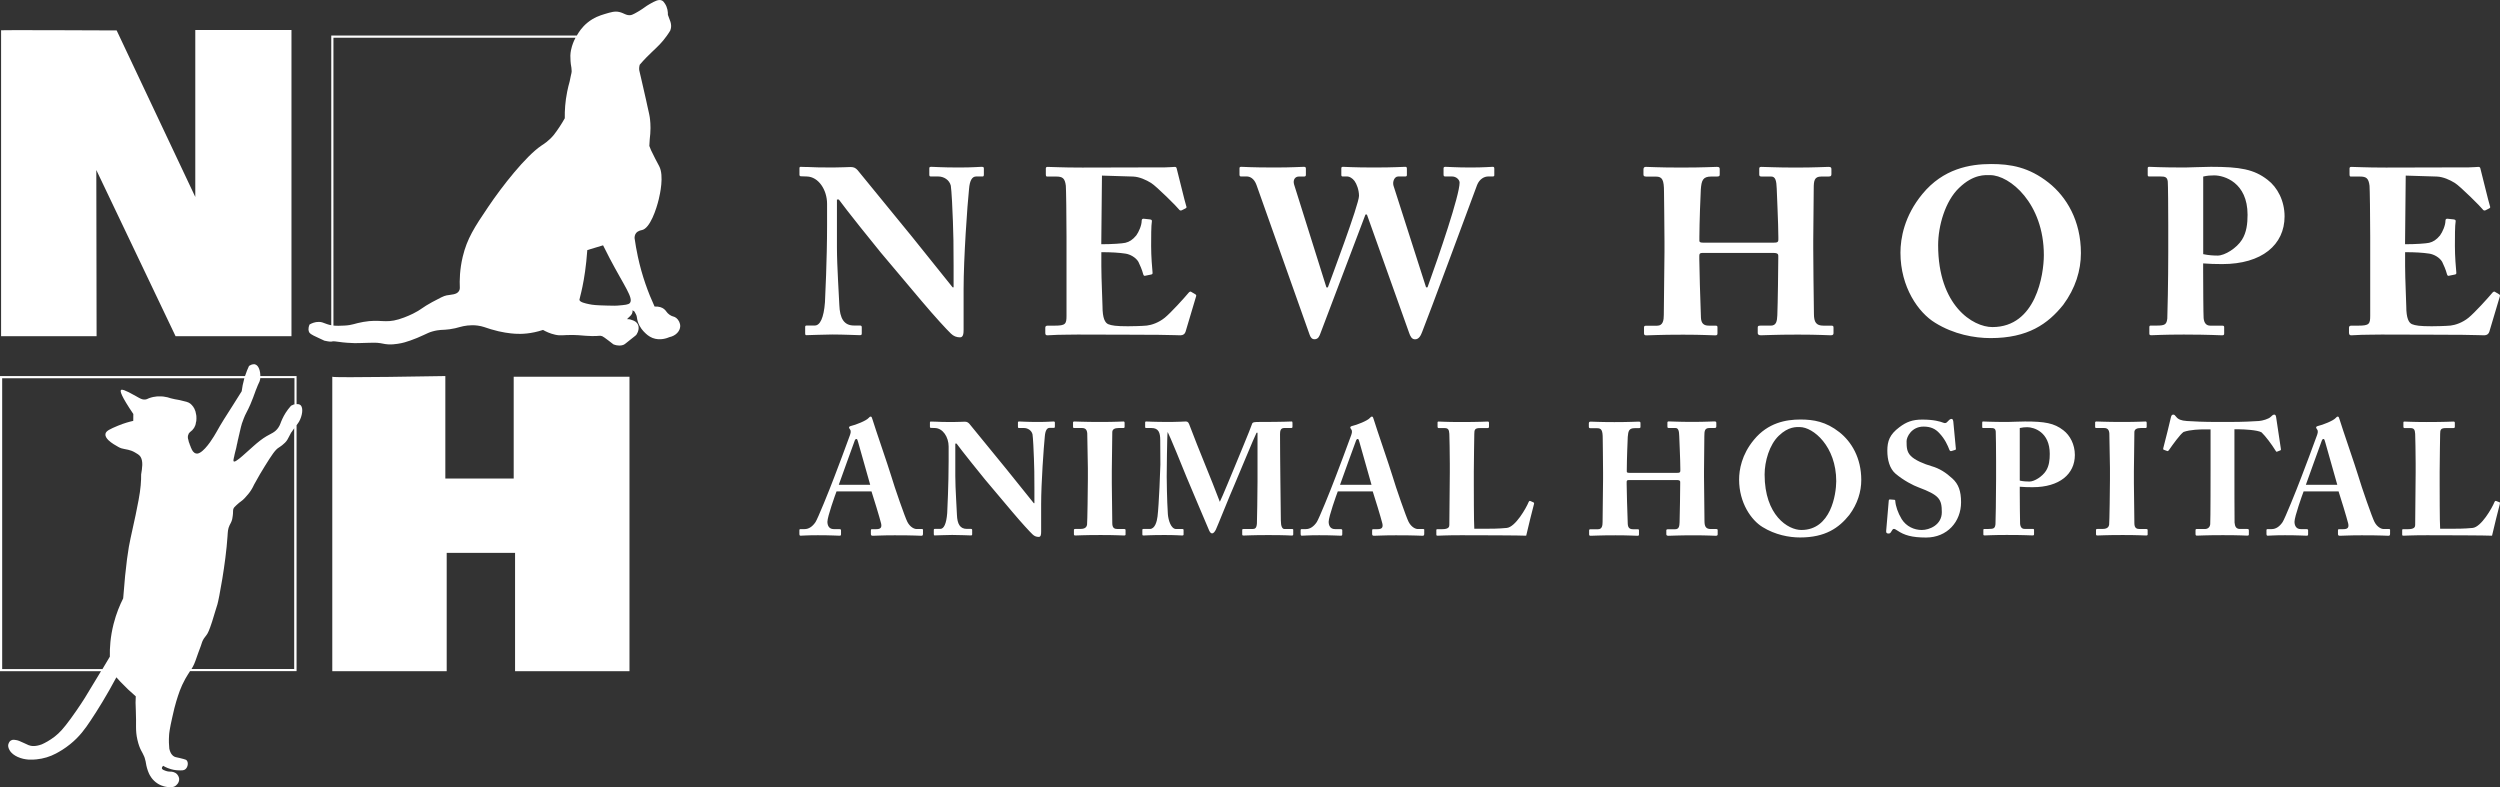 <?xml version="1.0" encoding="UTF-8"?>
<svg id="Layer_1" xmlns="http://www.w3.org/2000/svg" version="1.1" viewBox="0 0 367.531 115.734">
  <rect x="0" y="0" width="367.531" height="115.734" fill="#333333" stroke="none"/>
  <!-- Generator: Adobe Illustrator 29.5.1, SVG Export Plug-In . SVG Version: 2.1.0 Build 141)  -->
  <defs>
    <style>
      .st0 {
        fill: #fff;
      }
    </style>
  </defs>
  <g>
    <path class="st0" d="M367.38,43.254l-.59-.35c-.1-.07-.21-.04-.35.1-.69.83-2.64,2.98-3.54,3.71-.9.73-1.94,1.07-2.64,1.15-.73.07-2.18.1-2.77.1-1.73,0-2.39-.1-2.91-.31-.45-.21-.83-.83-.83-2.64,0-.63-.17-3.99-.17-5.86v-2.08c1.53,0,2.6.07,3.54.21.69.1,1.53.56,1.91,1.21.21.42.55,1.21.69,1.77.07.24.14.31.28.28l.83-.17c.17-.03.31-.07.28-.28-.07-.73-.21-2.39-.21-3.95,0-1.22,0-3.02.11-3.61.03-.21-.11-.24-.28-.28l-.94-.1c-.17,0-.28.07-.28.31,0,.66-.42,1.63-.8,2.15-.52.63-1.01.94-1.6,1.08-.42.1-1.94.21-3.54.21l.1-10.09,4.58.14c.94.04,1.91.49,2.64.94.8.49,3.92,3.61,4.09,3.88.1.17.28.21.42.14l.55-.28c.17-.1.17-.17.1-.35-.14-.35-1.28-5.1-1.42-5.58-.04-.1-.1-.17-.28-.17-.17,0-.83.07-1.39.07l-12.18.03c-3.16,0-4.37-.1-5.13-.1-.21,0-.24.14-.24.24v.83c0,.24.04.35.17.35h1.35c.94,0,1.28.24,1.42,1.35.04.35.1,4.61.1,7.49v11.62c0,1.21-.14,1.46-1.73,1.46h-1.04c-.24,0-.35.1-.35.31v.73c.02.28.09.38.34.38.31,0,.76-.04,1.49-.07.69,0,1.66-.04,2.95-.04,6,0,9.68.04,11.93.04,2.22.03,2.98.07,3.16.07.42,0,.66-.21.76-.52l1.56-5.24c.03-.1,0-.21-.14-.28ZM326.7,38.824c5.83,0,9.16-2.84,9.16-7.01,0-2.29-1.04-4.27-2.5-5.38-2.01-1.56-4.06-1.91-8.32-1.91-1.15,0-3.19.1-3.82.1-3.64,0-4.89-.1-5.27-.1-.17,0-.21.07-.21.24v.9c0,.21.03.28.21.28h1.63c.69,0,1.04.07,1.11.76.04.42.07,4.06.07,6.35v3.99c0,4.02-.11,9.43-.14,9.78-.1.87-.35,1.04-1.53,1.04h-.9c-.17,0-.21.07-.21.24v.94c0,.14.04.24.28.24.38,0,1.73-.1,4.79-.1,4.06.01,5.14.11,5.62.11.28,0,.31-.1.31-.28v-.9c0-.14-.03-.24-.28-.24h-1.77c-.55,0-.9-.35-.97-1.11-.04-.42-.07-5.13-.07-6.76v-1.28c.94.07,1.74.1,2.81.1ZM323.9,25.954c.63-.14,1.04-.17,1.63-.17,1.42,0,4.89,1.01,4.89,5.79,0,1.28-.14,2.6-.83,3.68-.76,1.21-2.5,2.32-3.57,2.32-.55,0-1.35-.04-2.12-.21v-11.41ZM301.17,26.854c-2.91-2.29-5.58-2.74-8.46-2.74-3.12,0-7.04.69-10.09,4.4-2.67,3.23-3.23,6.52-3.23,8.64,0,5.06,2.64,8.81,5.1,10.3,2.74,1.7,5.76,2.25,8.15,2.25,5.48,0,8.43-2.08,10.68-4.89,1.8-2.43,2.6-5.06,2.6-7.6,0-4.78-2.12-8.28-4.75-10.36ZM292.91,48.084c-2.88,0-7.98-3.16-7.98-12.04,0-2.84,1.04-6.49,3.09-8.43,2.12-2.05,3.85-1.87,4.54-1.87,2.91,0,7.91,4.16,7.91,11.76,0,2.84-1.14,10.58-7.56,10.58ZM269.24,47.874h-1.18c-1.04,0-1.39-.49-1.39-1.73-.04-1.91-.1-8.5-.1-9.61v-1.18c0-1.28.07-7.15.07-7.63,0-1.18.1-1.77,1.11-1.77h1.04c.42,0,.45-.14.45-.38v-.66c0-.28-.04-.38-.45-.38-.45,0-1.91.1-4.79.1-2.95,0-4.44-.1-5.06-.1-.28,0-.31.1-.31.31v.76c0,.24.04.35.35.35h1.42c.63,0,.76.66.8,1.77,0,.35.24,5.17.24,7.15v.35c0,.38-.17.45-.69.45h-10.37c-.45,0-.55-.1-.55-.28v-.52c0-1.94.17-6.52.21-7.01.1-1.32.28-1.91,1.53-1.91h.83c.38,0,.42-.1.42-.31v-.73c0-.28-.04-.38-.42-.38-.59,0-1.84.1-5.24.1-3.47,0-4.58-.1-5.17-.1-.35,0-.38.21-.38.42v.66c0,.21.03.35.42.35h1.42c.94,0,1.18.49,1.18,2.25,0,.49.07,5.17.07,7.32v1.49c0,.9-.07,7.63-.1,9.26,0,.76-.1,1.6-.97,1.6h-1.59c-.31,0-.35.07-.35.31v.73c0,.28.04.38.35.38.69,0,1.73-.1,5.41-.1,2.91,0,4.13.1,4.75.1.25-.01.29-.11.29-.32v-.83c0-.21-.03-.28-.31-.28h-.97c-.76,0-1.11-.35-1.15-1.18-.1-2.36-.24-7.7-.24-8.57v-.52c0-.31.1-.42.48-.42h10.37c.42,0,.76.04.76.42v.42c0,1.11-.07,6.69-.14,8.32-.04.87-.14,1.53-.97,1.53h-1.53c-.35,0-.38.1-.38.31v.76c0,.17.07.35.45.35.8,0,1.91-.1,5.45-.1,3.12,0,4.3.1,4.86.1.35,0,.38-.17.38-.35v-.76c0-.21-.04-.31-.31-.31ZM219.44,24.524c-.28,0-1.28.1-3.23.1-2.15,0-3.36-.1-3.71-.1-.24,0-.28.1-.28.24v.87c0,.21.04.31.24.31h1.01c.66,0,1.11.52,1.11.9,0,1.87-3.02,10.68-4.72,15.4h-.21l-4.79-14.95c-.17-.59.14-1.35.69-1.35h1.04c.21,0,.24-.1.24-.24v-.87c0-.21-.03-.31-.24-.31-.35,0-1.66.1-4.58.1-3.05,0-4.27-.1-4.58-.1-.21,0-.24.1-.24.24v.9c0,.21.04.28.21.28h.69c.28,0,.73.24,1.04.66s.66,1.32.66,2.19c0,1.25-4.16,12.28-4.58,13.46h-.21l-4.75-15.12c-.21-.69.14-1.18.69-1.18h.76c.24,0,.28-.1.28-.28v-.87c0-.17-.04-.28-.28-.28-.35,0-1.77.1-4.27.1-3.57,0-4.65-.1-4.93-.1-.24,0-.28.07-.28.24v.9c0,.14.04.28.21.28h.87c.45,0,1.07.28,1.42,1.25l7.8,21.99c.14.42.35.69.73.69.56,0,.73-.49.87-.87l6.62-17.47h.21l6.21,17.41c.17.49.38.94.87.94.62,0,.87-.66,1.04-1.08.69-1.66,7.67-20.5,8.08-21.61.35-.87,1.04-1.25,1.63-1.25h.66c.24,0,.24-.1.24-.24v-.87c0-.24-.04-.31-.24-.31ZM175.71,43.254l-.59-.35c-.1-.07-.21-.04-.35.1-.69.83-2.64,2.98-3.54,3.71-.9.73-1.94,1.07-2.64,1.15-.73.07-2.18.1-2.77.1-1.73,0-2.39-.1-2.91-.31-.45-.21-.83-.83-.83-2.64,0-.63-.17-3.99-.17-5.86v-2.08c1.53,0,2.6.07,3.54.21.69.1,1.53.56,1.91,1.21.21.42.55,1.21.69,1.77.07.24.14.31.28.28l.83-.17c.17-.03.31-.07.28-.28-.07-.73-.21-2.39-.21-3.95,0-1.22,0-3.02.11-3.61.03-.21-.11-.24-.28-.28l-.94-.1c-.17,0-.28.07-.28.31,0,.66-.42,1.63-.8,2.15-.52.63-1.01.94-1.6,1.08-.42.1-1.94.21-3.54.21l.1-10.09,4.58.14c.94.04,1.91.49,2.64.94.8.49,3.92,3.61,4.09,3.88.1.17.28.21.42.14l.56-.28c.17-.1.17-.17.1-.35-.14-.35-1.28-5.1-1.42-5.58-.04-.1-.1-.17-.28-.17-.17,0-.83.07-1.39.07l-12.18.03c-3.16,0-4.37-.1-5.13-.1-.21,0-.24.14-.24.24v.83c0,.24.04.35.17.35h1.35c.94,0,1.28.24,1.42,1.35.04.35.1,4.61.1,7.49v11.62c0,1.21-.14,1.46-1.73,1.46h-1.04c-.24,0-.35.1-.35.31v.73c0,.28.07.38.31.38.31,0,.76-.04,1.49-.07.69,0,1.66-.04,2.95-.04,6,0,9.68.04,11.93.04,2.24.03,3,.07,3.18.07.42,0,.66-.21.76-.52l1.56-5.24c.03-.1,0-.21-.14-.28ZM144.29,24.524c-.38,0-1.22.1-3.3.1-2.57,0-3.68-.1-4.06-.1-.28,0-.31.07-.31.24v.87c0,.21.03.31.21.31h1.11c.8,0,1.63.49,1.84,1.35.1.52.28,3.92.31,5.27.07,1.73.1,3.43.1,6.52v3.16h-.14l-5.93-7.39-8.05-9.85c-.28-.31-.55-.45-1.01-.45-.42,0-1.46.07-2.64.07-1.8,0-2.91-.03-3.61-.07-.62.01-.9-.03-1.07-.03s-.21.07-.21.21v.94c0,.1.03.24.21.24l.87.03c1.73.04,2.98,1.98,2.98,4.02v3.12c0,5.13-.28,10.68-.31,11.34-.17,2.32-.73,3.43-1.49,3.43h-1.21c-.17,0-.21.1-.21.21v.9c0,.24.04.31.17.31.35,0,2.74-.1,3.81-.1,1.63,0,3.71.1,4.06.1.24,0,.28-.07.28-.28v-.83c0-.21-.03-.31-.28-.31h-.87c-1.46,0-2.08-1.04-2.15-3.05-.04-1.32-.35-5.58-.35-8.46v-7.01h.28c.8,1.14,5.58,7.11,6.17,7.8l5.93,7.04c2.08,2.46,3.78,4.3,4.37,4.86.38.38.83.56,1.35.56.49,0,.52-.62.52-1.14v-5.93c0-4.58.55-12.42.8-14.74.1-1.25.45-1.84,1.04-1.84h.97c.14,0,.17-.14.17-.31v-.83c0-.21-.03-.28-.35-.28Z"/>
    <path class="st0" d="M367.47,73.844l-.47-.18c-.14-.07-.21,0-.28.14-.35.87-1.95,3.69-3.22,3.81s-2.33.12-3.43.12h-1.34c-.07-.94-.07-6.01-.07-6.41v-2.02c0-1.64.07-5.19.07-5.5,0-.63.09-.87.82-.87h1.1c.19,0,.24-.07.24-.19v-.54c0-.16-.02-.23-.21-.23-.21,0-1.2.07-3.95.07-2.14,0-2.98-.07-3.24-.07-.14,0-.16.05-.16.16v.56c0,.12.02.24.16.24h.87c.54,0,.66.24.7.85.02.38.07,2.87.07,4.37v1.32c0,1.43-.07,7.28-.07,7.73,0,.26-.14.59-1.01.59h-.73c-.14,0-.17.05-.17.16v.59c0,.16.02.21.19.21.31,0,1.15-.07,3.48-.07,2.16,0,8.93.02,9.54.07.14-.63,1.08-4.51,1.15-4.67.03-.17.03-.19-.04-.24ZM351.23,77.774h-.8c-.35,0-.96-.28-1.36-1.06-.33-.63-1.86-5-2.4-6.83-.45-1.5-2.28-6.76-2.73-8.24-.07-.26-.12-.4-.26-.4-.12,0-.19.09-.31.21-.35.4-1.88,1.01-2.63,1.18-.19.05-.24.14-.24.21,0,.09.09.21.16.31.17.26.05.56-.02.8-.21.63-2.11,5.68-2.3,6.15-.78,2.07-2.44,6.15-2.77,6.65-.47.7-1.03,1.03-1.6,1.03h-.61c-.14,0-.16.07-.16.21v.45c0,.17.02.31.16.31.33,0,.85-.07,2.56-.07,1.93,0,2.89.07,3.19.07.19,0,.21-.07.21-.26v-.52c0-.09-.02-.19-.26-.19h-.82c-.7,0-.92-.56-.92-1.08,0-.75,1.15-3.97,1.34-4.46h5.14c.28.84,1.2,3.85,1.41,4.7.14.61-.07.85-.7.85h-.66c-.12,0-.14.09-.14.21v.45c0,.17.02.31.26.31.47,0,1.29-.07,3.24-.07,3.01,0,3.5.07,3.95.07.19,0,.21-.16.21-.31v-.45c.02-.14,0-.23-.14-.23ZM338.99,71.274c.21-.63,2.21-6.12,2.32-6.43.07-.21.14-.31.28-.31.12,0,.16.17.26.52l1.76,6.22h-4.62ZM334.62,61.334c-.05-.28-.12-.38-.28-.38s-.31.12-.54.35c-.28.28-1.2.56-1.71.59-.99.05-2,.14-4.56.14h-1.36c-2.44,0-3.43-.07-4.67-.14-.85-.05-1.29-.26-1.55-.59-.21-.26-.28-.35-.45-.35s-.28.09-.35.4c-.09.47-.87,3.57-1.13,4.56-.02.07,0,.19.09.21l.52.19c.09.02.17-.05.24-.16.59-.85,1.62-2.28,2.14-2.65.99-.35,2.4-.38,3.15-.38h.82v5.8c0,.45,0,7.66-.05,8.15-.05.42-.33.7-.8.7h-1.2c-.14,0-.16.07-.16.24v.45c0,.19.02.28.21.28.33,0,1.31-.07,3.8-.07,2.61,0,3.36.07,3.59.07.21,0,.24-.07.24-.19v-.55c0-.16-.02-.24-.24-.24h-1.06c-.56,0-.75-.35-.8-.94-.02-.35-.02-6.93-.02-7.26v-6.46h.77v.01c.54,0,2.63.09,3.22.45.59.56,1.5,1.78,2.02,2.63.09.16.14.24.24.21l.49-.19c.07-.02.12-.12.09-.21l-.7-4.67ZM315.54,77.774h-.96c-.45,0-.8-.12-.8-.85,0-.21-.07-5.64-.07-5.87v-1.81c0-.28.07-5.47.07-5.71,0-.42.35-.61.94-.61h.68c.12,0,.19-.05.19-.16v-.59c0-.14-.05-.21-.16-.21-.33,0-1.08.07-3.48.07-2.3,0-3.5-.07-3.78-.07-.09,0-.16.05-.16.14v.68c0,.09.07.14.19.14h1.13c.49,0,.73.24.77.8.02.31.09,4.53.09,5.1v1.64c0,1.25-.07,6.32-.12,6.67-.09.56-.59.63-1.06.63h-.68c-.12,0-.19.05-.19.14v.63c0,.14.07.19.19.19.26,0,1.27-.07,3.74-.07,2.23,0,3.17.07,3.45.07.14,0,.21-.05.21-.14v-.66c0-.11-.07-.15-.19-.15ZM298.83,71.624c3.95,0,6.2-1.93,6.2-4.74,0-1.54-.71-2.88-1.69-3.63-1.36-1.06-2.75-1.29-5.64-1.29-.77,0-2.16.07-2.58.07-2.47,0-3.31-.07-3.57-.07-.12,0-.14.05-.14.16v.61c0,.14.02.19.14.19h1.1c.47,0,.7.05.75.52.02.28.05,2.75.05,4.3v2.7c0,2.72-.07,6.39-.09,6.62-.07.59-.23.7-1.03.7h-.61c-.12,0-.14.05-.14.16v.63c0,.09.02.16.19.16.26,0,1.18-.07,3.24-.07,2.75,0,3.48.07,3.81.07.19,0,.21-.07.21-.19v-.61c0-.09-.02-.16-.19-.16h-1.2c-.38,0-.61-.23-.66-.75-.02-.28-.05-3.48-.05-4.58v-.87c.63.05,1.17.07,1.9.07ZM296.93,62.924c.42-.09.7-.12,1.1-.12.96,0,3.31.68,3.31,3.92,0,.88-.09,1.77-.56,2.5-.52.82-1.69,1.57-2.42,1.57-.38,0-.92-.02-1.43-.14v-7.73ZM287.01,70.334c-.96-.88-1.88-1.46-3.01-1.79-1.15-.33-2.49-.89-3.1-1.53-.59-.59-.61-1.29-.61-2.16,0-.61.73-2.14,2.49-2.14,1.06,0,1.76.33,2.35.99.8.85,1.2,1.76,1.46,2.44.07.16.19.21.31.16l.52-.16c.07-.02.12-.05.12-.14l-.38-4.02c-.02-.14-.07-.4-.24-.4-.14,0-.26.05-.35.14l-.31.31c-.14.16-.31.21-.54.12-.49-.19-1.41-.47-3.12-.47-1.43,0-2.33.33-3.38,1.13-1.41,1.06-1.76,2.02-1.76,3.45,0,1.36.35,2.61,1.17,3.34,1.2,1.03,2.7,1.79,3.41,2.04,3.05,1.15,3.43,1.71,3.43,3.66,0,1.86-1.81,2.61-2.94,2.61s-2.28-.52-2.96-1.6c-.56-.92-.89-1.93-.94-2.65,0-.16-.07-.19-.16-.19l-.61-.05c-.09,0-.16,0-.19.17l-.38,4.46c-.02.26.07.38.33.38.17,0,.28-.02.42-.28.14-.24.23-.4.38-.4.12,0,.26.07.54.26.99.66,2.09,1.01,4.2,1.01,3.1,0,5.14-2.32,5.14-5.19,0-1.64-.38-2.68-1.29-3.5ZM270.41,63.534c-1.97-1.55-3.78-1.86-5.73-1.86-2.11,0-4.77.47-6.83,2.98-1.81,2.18-2.18,4.42-2.18,5.85,0,3.43,1.79,5.97,3.45,6.98,1.86,1.15,3.9,1.53,5.52,1.53,3.71,0,5.71-1.41,7.23-3.31,1.22-1.64,1.76-3.43,1.76-5.14,0-3.24-1.43-5.62-3.22-7.03ZM264.82,77.914c-1.95,0-5.4-2.14-5.4-8.15,0-1.93.7-4.39,2.09-5.71,1.43-1.38,2.61-1.27,3.08-1.27,1.97,0,5.36,2.82,5.36,7.96-.01,1.93-.78,7.17-5.13,7.17ZM252.32,77.774h-.8c-.7,0-.94-.33-.94-1.17-.02-1.29-.07-5.75-.07-6.51v-.8c0-.87.05-4.84.05-5.17,0-.8.07-1.2.75-1.2h.7c.28,0,.31-.09.31-.26v-.45c0-.19-.02-.26-.31-.26-.31,0-1.29.07-3.24.07-2,0-3.01-.07-3.43-.07-.19,0-.21.07-.21.21v.52c0,.17.02.24.24.24h.96c.42,0,.52.45.54,1.2,0,.24.16,3.5.16,4.84v.24c0,.26-.12.31-.47.31h-7.02c-.31,0-.38-.07-.38-.19v-.35c0-1.31.12-4.42.14-4.74.07-.89.19-1.29,1.03-1.29h.56c.26,0,.28-.07.28-.21v-.49c0-.19-.02-.26-.28-.26-.4,0-1.25.07-3.55.07-2.35,0-3.1-.07-3.5-.07-.23,0-.26.14-.26.28v.45c0,.14.02.24.28.24h.96c.63,0,.8.33.8,1.53,0,.33.05,3.5.05,4.96v1.01c0,.61-.05,5.17-.07,6.27,0,.52-.07,1.08-.66,1.08h-1.08c-.21,0-.24.05-.24.21v.49c0,.19.02.26.24.26.47,0,1.17-.07,3.66-.07,1.97,0,2.8.07,3.22.07.19,0,.21-.07.21-.21v-.56c0-.14-.02-.19-.21-.19h-.66c-.52,0-.75-.23-.78-.8-.07-1.6-.16-5.21-.16-5.8v-.35c0-.21.07-.28.33-.28h7.02c.28,0,.52.02.52.28v.28c0,.75-.05,4.53-.09,5.64-.02.59-.09,1.03-.66,1.03h-1.03c-.24,0-.26.07-.26.21v.52c0,.12.05.23.31.23.54,0,1.29-.07,3.69-.07,2.11,0,2.91.07,3.29.07.23,0,.26-.12.26-.23v-.52c.01-.17-.02-.24-.2-.24ZM225.47,73.874l-.46-.21c-.14-.07-.21,0-.28.14-.35.87-1.95,3.69-3.22,3.81s-2.33.12-3.43.12h-1.34c-.07-.94-.07-6.01-.07-6.41v-2.02c0-1.64.07-5.19.07-5.5,0-.63.09-.87.82-.87h1.1c.19,0,.24-.07.24-.19v-.54c0-.16-.02-.23-.21-.23-.21,0-1.2.07-3.95.07-2.14,0-2.98-.07-3.24-.07-.14,0-.16.05-.16.16v.56c0,.12.02.24.16.24h.87c.54,0,.66.24.7.85.02.38.07,2.87.07,4.37v1.32c0,1.43-.07,7.28-.07,7.73,0,.26-.14.59-1.01.59h-.73c-.14,0-.17.05-.17.16v.59c0,.16.02.21.19.21.31,0,1.15-.07,3.48-.07,2.16,0,8.93.02,9.54.07.14-.63,1.08-4.51,1.15-4.67.02-.14.02-.16-.05-.21ZM209.24,77.774h-.8c-.35,0-.96-.28-1.36-1.06-.33-.63-1.86-5-2.4-6.83-.45-1.5-2.28-6.76-2.73-8.24-.07-.26-.12-.4-.26-.4-.12,0-.19.09-.31.21-.35.4-1.88,1.01-2.63,1.18-.19.05-.24.14-.24.21,0,.09.09.21.16.31.17.26.05.56-.02.8-.21.63-2.11,5.68-2.3,6.15-.78,2.07-2.44,6.15-2.77,6.65-.47.7-1.03,1.03-1.6,1.03h-.61c-.14,0-.16.07-.16.21v.45c0,.17.02.31.16.31.33,0,.85-.07,2.56-.07,1.93,0,2.89.07,3.19.07.19,0,.21-.07.21-.26v-.52c0-.09-.02-.19-.26-.19h-.82c-.7,0-.92-.56-.92-1.08,0-.75,1.15-3.97,1.34-4.46h5.14c.28.84,1.2,3.85,1.41,4.7.14.61-.07.85-.7.85h-.66c-.12,0-.14.09-.14.21v.45c0,.17.02.31.26.31.47,0,1.29-.07,3.24-.07,3.01,0,3.5.07,3.95.07.19,0,.21-.16.21-.31v-.45c.03-.14,0-.23-.14-.23ZM197,71.274c.21-.63,2.21-6.12,2.33-6.43.07-.21.14-.31.28-.31.12,0,.16.17.26.52l1.76,6.22h-4.63ZM189.97,77.774h-1.13c-.33,0-.54-.38-.54-1.27,0-.42-.07-5.57-.07-6.04-.02-.49-.05-6.27-.05-6.62,0-.49.07-.92.61-.92h1.03c.16,0,.19-.07.19-.21v-.54c0-.14-.02-.21-.14-.21-.26,0-1.06.07-4.72.07-.7,0-1.01.02-1.08.28-.12.47-2.47,6.08-2.56,6.32-.14.33-1.93,4.7-2.18,5.14-1.32-3.52-3.01-7.42-4.51-11.41-.14-.38-.33-.4-.56-.4-.28,0-1.01.07-2.11.07-2.77,0-3.41-.07-3.64-.07-.14,0-.16.07-.16.14v.66c0,.09.02.16.16.16h.77c1.06,0,1.29.7,1.29,1.79l.02,3.59c0,.42-.21,5.97-.42,7.63-.09.75-.38,1.83-1.13,1.83h-.96c-.12,0-.14.07-.14.14v.61c0,.19.02.21.21.21.21,0,1.03-.07,3.03-.07,1.72,0,2.35.07,2.61.07.19,0,.21-.07.21-.16v-.63c0-.09-.02-.16-.17-.16h-.92c-.77,0-1.15-1.32-1.22-2.18-.14-2.07-.17-5.26-.17-5.54s.05-6.22.14-6.55c.19.28,2.35,5.54,2.77,6.62.16.42,3.26,7.7,3.33,7.87.12.26.26.42.42.42.28,0,.45-.35.56-.54.12-.21,2.21-5.43,2.7-6.51.42-.96,3.05-7.35,3.29-7.75h.14v7.16c0,1.64-.07,5.92-.09,6.2-.05.66-.26.8-.66.8h-1.31c-.16,0-.19.05-.19.16v.59c0,.14.02.21.19.21.31,0,1.22-.07,3.62-.07,2.77,0,3.19.07,3.48.07.19,0,.21-.07.21-.21v-.59c.01-.09-.01-.16-.15-.16ZM165.28,77.774h-.96c-.45,0-.8-.12-.8-.85,0-.21-.07-5.64-.07-5.87v-1.81c0-.28.07-5.47.07-5.71,0-.42.35-.61.94-.61h.68c.12,0,.19-.05.19-.16v-.59c0-.14-.05-.21-.16-.21-.33,0-1.08.07-3.48.07-2.3,0-3.5-.07-3.78-.07-.09,0-.16.05-.16.14v.68c0,.09.07.14.19.14h1.13c.49,0,.73.24.77.8.02.31.09,4.53.09,5.1v1.64c0,1.25-.07,6.32-.12,6.67-.09.56-.59.63-1.06.63h-.68c-.12,0-.19.05-.19.14v.63c0,.14.07.19.19.19.26,0,1.27-.07,3.74-.07,2.23,0,3.17.07,3.45.07.14,0,.21-.05.21-.14v-.66c0-.11-.07-.15-.19-.15ZM154.84,61.964c-.26,0-.82.07-2.23.07-1.74,0-2.49-.07-2.75-.07-.19,0-.21.05-.21.16v.59c0,.14.02.21.14.21h.75c.54,0,1.1.33,1.25.92.07.35.19,2.65.21,3.57.05,1.17.07,2.33.07,4.42v2.14h-.09l-4.02-5-5.45-6.67c-.19-.21-.38-.31-.68-.31-.28,0-.99.05-1.79.05-1.22,0-1.97-.02-2.44-.05-.45,0-.63-.02-.75-.02s-.14.05-.14.14v.63c0,.07.02.16.14.16l.59.02c1.18.02,2.02,1.34,2.02,2.72v2.11c0,3.48-.19,7.23-.21,7.68-.12,1.57-.49,2.32-1.01,2.32h-.82c-.12,0-.14.07-.14.14v.61c0,.16.02.21.12.21.24,0,1.86-.07,2.58-.07,1.1,0,2.51.07,2.75.07.16,0,.19-.05.19-.19v-.56c0-.14-.02-.21-.19-.21h-.59c-.99,0-1.41-.7-1.46-2.07-.02-.89-.24-3.78-.24-5.73v-4.74h.19c.54.77,3.78,4.81,4.18,5.28l4.02,4.77c1.41,1.67,2.56,2.91,2.96,3.29.26.26.56.38.92.38.33,0,.35-.42.35-.78v-4.02c0-3.1.38-8.41.54-9.98.07-.85.31-1.25.7-1.25h.66c.09,0,.12-.09.12-.21v-.56c-.01-.12-.03-.17-.24-.17ZM135.55,77.774h-.8c-.35,0-.96-.28-1.36-1.06-.33-.63-1.86-5-2.4-6.83-.45-1.5-2.28-6.76-2.73-8.24-.07-.26-.12-.4-.26-.4-.12,0-.19.09-.31.21-.35.4-1.88,1.01-2.63,1.18-.19.05-.24.14-.24.21,0,.09.09.21.16.31.17.26.05.56-.02.8-.21.63-2.11,5.68-2.3,6.15-.78,2.07-2.44,6.15-2.77,6.65-.47.7-1.03,1.03-1.6,1.03h-.61c-.14,0-.16.07-.16.21v.45c0,.17.02.31.16.31.33,0,.85-.07,2.56-.07,1.93,0,2.89.07,3.19.07.19,0,.21-.07.21-.26v-.52c0-.09-.02-.19-.26-.19h-.82c-.7,0-.92-.56-.92-1.08,0-.75,1.15-3.97,1.34-4.46h5.14c.28.84,1.2,3.85,1.41,4.7.14.61-.07.85-.7.85h-.66c-.12,0-.14.09-.14.21v.45c0,.17.02.31.26.31.47,0,1.29-.07,3.24-.07,3.01,0,3.5.07,3.95.07.19,0,.21-.16.21-.31v-.45c.02-.14,0-.23-.14-.23ZM123.31,71.274c.21-.63,2.21-6.12,2.32-6.43.07-.21.14-.31.28-.31.12,0,.16.17.26.52l1.76,6.22h-4.62Z"/>
  </g>
  <g>
    <path class="st0" d="M0,0h0Z"/>
    <path class="st0" d="M75.52,55.384v14.97h-10.05v-15.07s-16.62.3-16.62.1v43.29h16.82v-17.4h10.05v17.4h16.82v-43.29h-17.02ZM28.71,4.414v24.54L17.15,4.474s-16.99-.08-16.99-.02v44.97h14.04l-.04-24.43,11.65,24.43h17.04V4.414h-14.14Z"/>
    <path class="st0" d="M99.42,46.744c-.34-.27-.52-.15-.97-.46-.47-.32-.47-.58-.85-.87-.25-.19-.66-.38-1.37-.35-.94-2.04-1.85-4.5-2.46-7.35-.2-.94-.36-1.85-.48-2.71,0-.2.03-.49.21-.72.27-.36.74-.43.87-.46,1.2-.25,2.14-3.1,2.48-4.55.16-.67.8-3.44.06-4.84-.48-.9-.71-1.34-1.14-2.23-.01-.03-.04-.09-.08-.17-.1-.23-.18-.43-.23-.58.01-.23.03-.57.06-.99.04-.49.06-.47.08-.81.09-1.18-.03-2.09-.08-2.44-.05-.33-.08-.44-.35-1.64-.14-.62-.02-.19-.85-3.77-.11-.48-.2-.88-.27-1.16-.05-.16-.11-.42-.08-.72.01-.16.05-.3.08-.41.71-.83,1.33-1.43,1.76-1.84.89-.84,1.5-1.4,2.21-2.4.23-.32.41-.6.52-.79.06-.16.14-.43.12-.77-.01-.21-.06-.39-.1-.52-.12-.34-.25-.68-.37-1.01.01-.43-.05-1.06-.43-1.64-.14-.21-.24-.36-.43-.46-.48-.24-1.07.09-1.8.5-.68.38-.79.57-1.72,1.12-.79.47-.99.5-1.1.52-.66.08-.94-.29-1.66-.46-.67-.15-1.19.01-2.19.31-.62.19-1.55.48-2.5,1.26-.83.68-1.27,1.4-1.56,1.89h-36.1v42.59c-.21-.04-.42-.09-.64-.17-.65-.23-.73-.31-1.18-.32-.58-.01-1.05.2-1.37.38-.26.62-.14.96-.07,1.11.09.17.16.32,1.35.85.47.21.73.33.9.42.11.05.92.17,1.01.14.37-.12.56-.01,1.71.11.26.03.94.09,1.71.11.64.01.67-.02,2.13-.05.64-.01.97-.02,1.2,0,.74.06.94.19,1.59.23.58.04,1.01-.03,1.41-.08.78-.11,1.34-.3,1.86-.48.71-.24,1.29-.5,1.97-.81.57-.26.81-.39,1.26-.52.52-.15.96-.21,1.26-.23.39-.01.83-.04,1.3-.1.57-.08,1.08-.2,1.51-.33.61-.17,1.53-.35,2.61-.21.75.1,1.12.29,1.95.54,1.53.47,2.87.62,3.56.66.92.06,2.34.02,4.1-.56.4.23,1.01.53,1.78.7.84.19,1.12.03,2.61.04.74.01.93.05,1.52.09.04,0,.65.06,1.28.07,1.1.02,1.14-.12,1.51.02.15.06.42.26.95.66.29.22.53.41.7.54.73.28,1.21.17,1.45.08.21-.08.25-.14,1.12-.83.68-.54.73-.56.83-.7.26-.39.46-1.06.15-1.56-.19-.32-.51-.45-.69-.52-.69-.29-.81-.1-.83-.19,0-.09.51-.41.7-.79.05-.11.1-.27.08-.5.1.06.19.12.29.19.04.07.09.16.14.27,0,0,.1.15.15.31.09.27.06.49.21.94.27.82.78,1.35,1.01,1.57.22.22.59.57,1.14.79,1.1.43,2.16.02,2.48-.12.93-.19,1.56-.87,1.59-1.58.02-.47-.23-.96-.58-1.24ZM84.08,6.824c-.09.32-.21.76-.23,1.35-.01.46.04,1.18.12,1.57,0,0,.07.33.07.68v.11c-.01.18-.04.24-.12.6-.04.19-.1.47-.17.83-.14.48-.26.99-.37,1.53-.29,1.44-.37,2.76-.35,3.89-.47.84-1,1.65-1.59,2.42-.73.9-1.51,1.38-1.86,1.61-2.28,1.54-5.75,5.94-7.82,9.02-2,2.96-3.09,4.63-3.73,7.29-.45,1.88-.48,3.5-.43,4.62,0,.08-.02.27-.14.46-.33.52-1.09.49-1.8.62-.44.08-1,.39-2.13.99-1.48.8-1.61,1.11-2.82,1.7,0,0-1.01.51-2.09.83-2.03.61-2.73-.05-5.2.38-1.34.23-1.57.48-2.79.54-.63.03-1.13.05-1.61,0V5.544h35.59c-.35.65-.49,1.16-.53,1.28ZM92.6,44.544c-.2.25-.73.29-1.79.38-.21.02-.43.03-1.53,0-1.64-.04-2.14-.09-2.69-.21-.53-.11-1.37-.29-1.41-.64-.02-.15.82-2.5,1.16-7.31.77-.23,1.55-.47,2.32-.7.21.42.55,1.11.99,1.95,2.14,4.06,3.52,5.83,2.95,6.53Z"/>
    <path class="st0" d="M.32,55.594v.01h35.58v-.01H.32ZM28.17,59.514c.68.72.78,1.91.6,2.67-.04.15-.11.43-.3.75-.31.48-.56.47-.75.8-.27.48-.05,1.08.19,1.71.11.3.25.67.46.92-.19-.25-.33-.61-.44-.91-.24-.64-.46-1.23-.19-1.71.19-.33.44-.32.75-.8.2-.31.27-.6.3-.75.18-.77.08-1.98-.62-2.68ZM43.28,62.954c-.01.01-.01.02-.02.03v35.37h.04v-35.4h-.02ZM42.78,59.654c.14-.05.31-.12.5-.17v-.03c-.2.06-.37.13-.5.2ZM38.21,55.864c-.01.04-.02.08-.02.11.01-.04.02-.08.03-.12.02-.08.03-.16.04-.25h-.01c-.01.09-.02.18-.04.26ZM37.89,56.664c-.05.11-.11.26-.17.43.07-.17.13-.31.17-.43ZM34.64,66.184l.01-.01c.08-.26.03-.24.33-1.52.2-.87.33-1.39.41-1.75-.09.35-.22.88-.42,1.76-.3,1.28-.26,1.26-.33,1.52ZM34.35,67.844c.02.02.06.03.09.01-.03,0-.06,0-.08-.02-.1-.07-.04-.3.09-.86.01-.05.02-.09.03-.13-.02.04-.03.09-.04.14-.14.56-.19.79-.09.86Z"/>
    <path class="st0" d="M44.16,59.544c-.15-.12-.35-.15-.56-.13v-4.13h-5.33c.01-.75-.24-1.55-.75-1.71-.11-.04-.42-.1-.91.22-.2.42-.4.92-.59,1.49H0v43.39h14.85c-.88,1.47-1.69,2.8-2.4,3.96,0,0-.81,1.31-2.07,3.04-1.04,1.42-1.61,2.04-2.32,2.6-.75.58-1.45.95-1.93,1.16-.95.35-1.55.26-1.93.11l-.72-.33c-.53-.24-.8-.37-1.08-.41-.3-.05-.56-.1-.8.06-.31.19-.37.55-.39.64-.01.06-.05.36.19.77.27.48.72.78,1.19,1,1.12.51,2.2.42,2.79.36,1-.1,1.97-.39,2.85-.86.53-.28,1.29-.72,2.1-1.38,1.36-1.1,2.17-2.22,2.99-3.46,1.02-1.53,2.35-3.66,3.79-6.36l.58.64c.76.8,1.52,1.52,2.27,2.16-.04.61-.04,1.22,0,1.84.01.14.01.24.01.3.1,2.01-.1,2.81.23,4.24.34,1.48.72,1.76,1,2.47.03.07.05.13.07.19.13.41.18.72.19.81.05.37.22,1.02.44,1.49.1.22.46.97,1.29,1.49.17.11.7.42,1.45.5.42.04.8.08,1.16-.17.04-.03.57-.4.54-1.01,0-.04-.03-.4-.3-.69-.36-.39-.86-.39-.94-.39-.18,0-.43-.01-.72-.11-.22-.08-.55-.17-.58-.39-.02-.16.13-.3.19-.36.16.1.38.22.66.33.67.27,1.23.32,1.46.33.61.03.92.04,1.16-.17.36-.31.45-.96.19-1.27-.08-.1-.17-.14-.47-.22-.94-.26-1.14-.23-1.38-.36s-.55-.41-.72-1.16c-.05-.49-.09-1.19-.03-2.02.02-.25.07-.86.47-2.6.25-1.11.38-1.67.58-2.32.32-1.03.64-2.09,1.33-3.32.25-.45.49-.8.7-1.14h15.66v-36.15c.23-.31.3-.42.39-.57.42-.76.67-1.99.17-2.4ZM36.14,60.834c.55-1.04.88-1.86,1.09-2.43.01-.04.03-.07.04-.11.01-.04.03-.08.04-.12.03-.07.06-.15.09-.24.02-.07.05-.15.09-.24.01-.03.02-.05.03-.09.03-.09.07-.19.11-.3l.01-.01c.03-.07.05-.13.08-.2.07-.17.13-.31.17-.43.04-.08.08-.16.1-.22.03-.06.05-.11.07-.15.04-.07.06-.12.08-.17.02-.05.04-.09.05-.15.01-.04.02-.08.03-.12.02-.08.03-.16.04-.25v-.01h5.03v3.86h-.01c-.2.06-.37.13-.5.2-.66.74-1.03,1.41-1.25,1.88-.08.16-.14.31-.19.43-.04.13-.08.23-.13.34-.04.1-.08.19-.13.29s-.11.2-.19.31c-.48.67-1,.81-1.72,1.23-.63.37-1.26.88-1.86,1.41-.8.69-1.54,1.41-2.15,1.89-.16.12-.3.22-.44.31-.05.03-.13.08-.21.1-.03.01-.05.01-.07.01-.03,0-.06,0-.08-.02-.1-.07-.04-.3.09-.86.01-.05.02-.09.03-.13.01-.03.01-.06.02-.08.02-.08.04-.16.05-.22.01-.02.01-.04.02-.06.01-.03.01-.06.02-.09.01-.03.02-.07.02-.09.02-.05.03-.08.03-.11v-.01l.01-.01c.08-.26.03-.24.33-1.52.2-.87.33-1.39.41-1.75.03-.12.06-.22.08-.31q.01-.01.01-.02c.04-.13.07-.24.09-.34.03-.06.05-.12.07-.18.13-.39.27-.72.38-.98.05-.09.09-.17.12-.24ZM26.55,58.854c-.06-.01-.12-.03-.17-.04-.12-.02-.22-.04-.32-.06-.11-.02-.22-.03-.34-.06-.17-.03-.36-.07-.61-.14-.25-.07-.34-.1-.46-.14-.03,0-.06-.01-.09-.02-.02,0-.04-.01-.06-.01-.16-.03-.33-.07-.5-.09-.24-.02-.48-.03-.72-.02-.07,0-.15.01-.23.01-.17.02-.35.04-.54.08-.1.03-.21.05-.31.08-.49.14-.51.23-.77.28-.19.03-.36.02-.53-.03-.33-.1-.67-.33-1.18-.61-.01-.01-.02-.01-.03-.01-.26-.14-.52-.28-.76-.41-.26-.13-.51-.24-.7-.31-.21-.07-.37-.08-.44-.02-.17.15.01.87,1.81,3.53,0,.34-.01.67-.01,1.01-.54.12-1.34.33-2.27.72-1.13.48-1.75.74-1.82,1.21-.05.3.15.62.43.9.45.44,1.12.81,1.48,1.01.3.17.58.25.85.29.19.04.39.07.59.12.3.07.61.17.99.39.32.19.53.31.68.47.02.02.05.05.07.08.03.03.06.07.08.11.4.66.23,1.67.08,2.57.01.91-.06,2.11-.38,3.79-.16.81-.3,1.53-.43,2.17-.39,1.85-.69,3.18-.75,3.44-.31,1.37-.71,3.86-1.08,8.82-.49.97-1.02,2.23-1.41,3.76-.48,1.89-.58,3.56-.55,4.81-.37.63-.74,1.24-1.09,1.83H.32v-42.76h35.6v.01c-.2.71-.32,1.36-.39,1.91-.54.87-.98,1.56-1.27,2.02-1.02,1.6-1.67,2.58-2.54,4.15l-.01.01c-.12.22-1.3,2.29-2.34,2.86-.11.06-.3.15-.53.11q-.01,0-.02-.01c-.18-.03-.32-.15-.45-.3-.19-.25-.33-.61-.44-.91-.24-.64-.46-1.23-.19-1.71.19-.33.44-.32.75-.8.2-.31.27-.6.3-.75.18-.77.08-1.98-.62-2.68-.06-.07-.13-.13-.21-.19-.29-.22-.67-.3-1.41-.47ZM28.15,98.354c.05-.09.11-.18.16-.27q0-.01.01-.01c.15-.28.29-.57.41-.92.06-.15.19-.55.41-1.16.17-.46.24-.63.39-1.05.21-.6.17-.56.25-.72.23-.5.44-.61.72-1.08.13-.22.22-.46.4-.93.23-.6.3-.9.71-2.23.07-.22.12-.4.17-.55.1-.33.18-.56.18-.58.2-.64,1.23-6.02,1.49-10.03.04-.64.05-1.08.3-1.6.13-.27.29-.49.39-.91.07-.32.1-.69.11-.8.03-.44-.01-.54.08-.75.07-.16.19-.27.42-.49.29-.28.53-.46.55-.47.51-.34.88-.79,1.22-1.2.25-.3.56-.75.84-1.37.61-1.12,1.16-2.05,1.59-2.73,1-1.6,1.51-2.39,2.03-2.7,0,0,.91-.55,1.26-1.15.02-.03.1-.17.19-.35.21-.38.34-.66.37-.7.04-.06.09-.12.14-.18v-.01c.12-.18.23-.32.32-.46v35.4h-15.11Z"/>
  </g>
</svg>